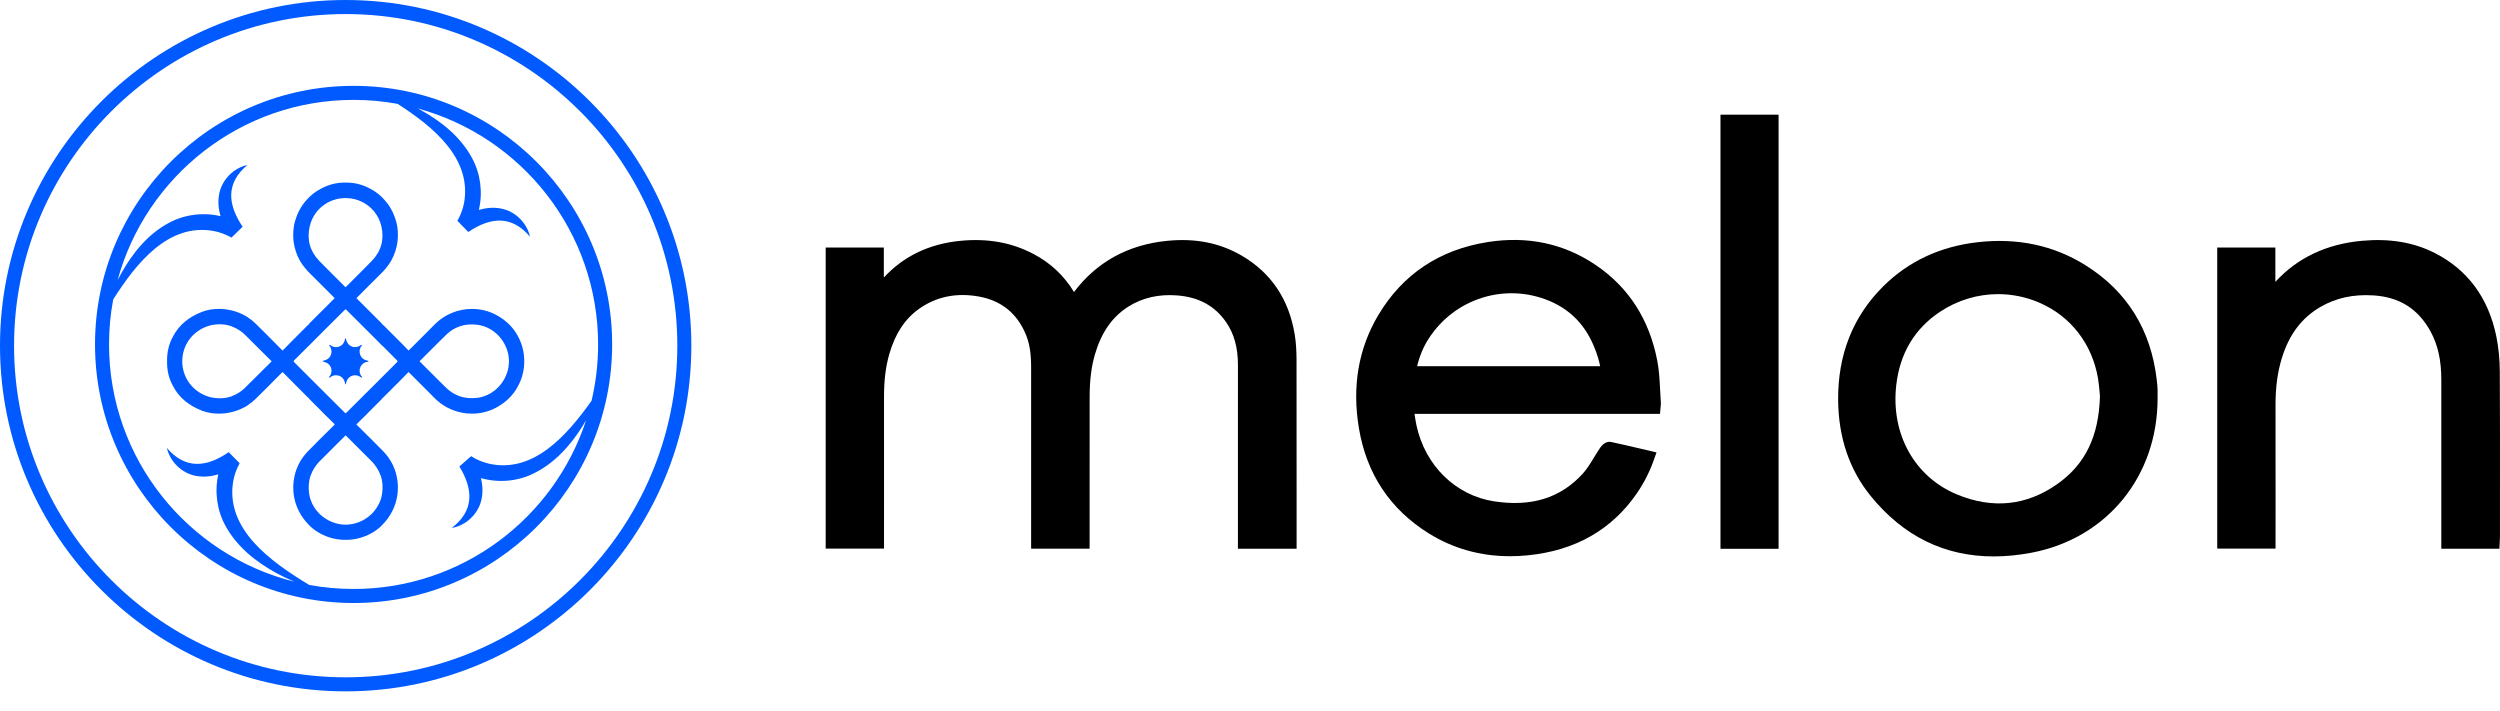<svg width="109" height="31" viewBox="0 0 109 31" fill="none" xmlns="http://www.w3.org/2000/svg">
<path d="M15.072 0C6.762 0 0 6.761 0 15.072C0 23.383 6.762 30.143 15.072 30.143C23.383 30.143 30.143 23.383 30.143 15.072C30.143 6.761 23.383 0 15.072 0ZM15.072 29.531C7.1 29.531 0.613 23.045 0.613 15.072C0.613 7.099 7.1 0.613 15.072 0.613C23.045 0.613 29.531 7.099 29.531 15.072C29.531 23.045 23.045 29.531 15.072 29.531Z" fill="#005AFF"/>
<path d="M15.417 3.743C9.2 3.743 4.143 8.8 4.143 15.016C4.143 21.233 9.2 26.291 15.417 26.291C21.634 26.291 26.69 21.233 26.69 15.016C26.69 8.8 21.634 3.743 15.417 3.743ZM15.417 25.679C14.755 25.679 14.107 25.619 13.478 25.502C11.833 24.503 9.808 23.083 10.169 20.974C10.219 20.703 10.314 20.438 10.45 20.198L9.972 19.714C9.003 20.38 8.082 20.471 7.276 19.531C7.413 20.129 7.925 20.637 8.551 20.75C8.874 20.811 9.204 20.776 9.519 20.683C9.347 21.438 9.46 22.262 9.836 22.936C10.331 23.839 11.157 24.499 12.046 24.984C12.303 25.125 12.566 25.249 12.834 25.362C12.833 25.362 12.833 25.362 12.833 25.362C8.197 24.204 4.754 20.005 4.754 15.017C4.754 14.347 4.816 13.691 4.936 13.056C4.936 13.055 4.936 13.055 4.936 13.055C5.939 11.481 7.332 9.713 9.318 10.072C9.588 10.124 9.852 10.222 10.091 10.36L10.579 9.886C9.923 8.911 9.84 7.99 10.787 7.193C10.188 7.324 9.675 7.83 9.557 8.456C9.493 8.779 9.524 9.109 9.614 9.425C8.861 9.245 8.036 9.351 7.358 9.72C6.45 10.207 5.783 11.027 5.289 11.912C5.232 12.013 5.179 12.116 5.126 12.22C6.358 7.693 10.505 4.355 15.416 4.355C16.072 4.355 16.714 4.414 17.338 4.529C18.888 5.528 20.584 6.905 20.232 8.854C20.179 9.125 20.081 9.388 19.943 9.627L20.417 10.115C21.392 9.459 22.313 9.376 23.11 10.324C22.979 9.725 22.473 9.211 21.847 9.093C21.524 9.029 21.194 9.061 20.878 9.151C21.058 8.397 20.952 7.572 20.583 6.895C20.096 5.986 19.276 5.318 18.392 4.825C18.331 4.792 18.269 4.759 18.208 4.727C22.737 5.956 26.077 10.103 26.077 15.017C26.077 15.861 25.978 16.682 25.793 17.47C24.718 18.986 23.251 20.662 21.298 20.212C21.03 20.147 20.771 20.037 20.54 19.889L20.03 20.338C20.64 21.343 20.678 22.267 19.695 23.02C20.3 22.917 20.836 22.435 20.983 21.816C21.062 21.497 21.046 21.165 20.971 20.845C21.716 21.06 22.544 20.993 23.238 20.656C24.168 20.212 24.874 19.425 25.409 18.564C25.459 18.483 25.507 18.401 25.555 18.318C24.163 22.586 20.145 25.679 15.417 25.679Z" fill="#005AFF"/>
<path d="M22.857 15.752C22.86 15.373 22.767 15.007 22.593 14.681C22.437 14.379 22.219 14.127 21.942 13.925C21.839 13.848 21.727 13.778 21.609 13.717C21.284 13.549 20.929 13.468 20.577 13.469C20.576 13.469 20.576 13.469 20.576 13.469C20.286 13.469 19.998 13.524 19.728 13.632C19.661 13.659 19.595 13.689 19.53 13.722C19.526 13.724 19.521 13.726 19.517 13.728C19.511 13.732 19.504 13.735 19.497 13.739C19.295 13.847 19.108 13.986 18.944 14.154C18.891 14.208 18.838 14.262 18.784 14.316C18.64 14.458 18.498 14.602 18.355 14.746C18.188 14.913 18.02 15.079 17.853 15.246C17.843 15.256 17.832 15.264 17.812 15.282C17.724 15.191 17.637 15.099 17.549 15.01C17.272 14.732 16.996 14.455 16.718 14.179C16.706 14.168 16.692 14.158 16.676 14.15C16.671 14.135 16.661 14.119 16.651 14.109C16.438 13.894 16.222 13.68 16.007 13.466C15.853 13.312 15.698 13.157 15.541 13.001C15.556 12.985 15.565 12.973 15.577 12.962C15.665 12.874 15.752 12.785 15.84 12.697C16.071 12.468 16.302 12.241 16.529 12.01C16.551 11.988 16.574 11.966 16.596 11.944C16.673 11.87 16.745 11.793 16.811 11.713C17.006 11.487 17.146 11.235 17.234 10.96C17.254 10.901 17.271 10.84 17.286 10.779C17.327 10.61 17.347 10.438 17.348 10.259H17.348C17.352 9.997 17.314 9.74 17.22 9.492C17.21 9.466 17.201 9.441 17.19 9.416C17.189 9.408 17.188 9.4 17.185 9.394C17.09 9.154 16.96 8.937 16.792 8.747C16.607 8.527 16.384 8.35 16.123 8.219C15.795 8.042 15.441 7.954 15.066 7.961C14.691 7.954 14.338 8.042 14.01 8.219C13.748 8.35 13.525 8.527 13.341 8.747C13.173 8.937 13.043 9.154 12.947 9.394C12.945 9.4 12.943 9.408 12.942 9.416C12.932 9.441 12.922 9.466 12.913 9.492C12.819 9.739 12.78 9.996 12.785 10.259H12.784C12.785 10.438 12.806 10.61 12.847 10.779C12.861 10.841 12.879 10.901 12.898 10.96C12.986 11.235 13.126 11.487 13.322 11.713C13.388 11.793 13.459 11.87 13.536 11.944C13.559 11.966 13.581 11.988 13.604 12.01C13.831 12.241 14.062 12.468 14.292 12.697C14.38 12.785 14.468 12.873 14.556 12.962C14.567 12.973 14.577 12.985 14.591 13.001C14.435 13.157 14.28 13.312 14.125 13.466C13.91 13.68 13.695 13.894 13.481 14.109C13.47 14.12 13.46 14.137 13.455 14.154C13.439 14.161 13.425 14.172 13.41 14.187C13.174 14.425 12.936 14.662 12.699 14.9C12.576 15.023 12.455 15.148 12.321 15.284C12.281 15.245 12.253 15.219 12.226 15.191C12.203 15.168 12.179 15.144 12.156 15.12C11.822 14.784 11.49 14.445 11.151 14.115C11.039 14.005 10.919 13.909 10.793 13.828C10.792 13.828 10.791 13.827 10.791 13.826C10.781 13.82 10.77 13.813 10.759 13.807C10.755 13.804 10.751 13.801 10.747 13.799C10.739 13.794 10.731 13.79 10.724 13.785C10.717 13.78 10.709 13.776 10.702 13.772C10.698 13.77 10.693 13.767 10.688 13.765C10.678 13.758 10.667 13.752 10.656 13.746C10.654 13.746 10.653 13.745 10.652 13.744C10.42 13.618 10.167 13.534 9.893 13.494C9.887 13.493 9.881 13.493 9.874 13.492C9.866 13.491 9.859 13.49 9.851 13.489H9.851C9.832 13.486 9.814 13.484 9.795 13.482C9.781 13.48 9.766 13.479 9.752 13.478C9.69 13.472 9.628 13.469 9.567 13.468C9.564 13.468 9.561 13.467 9.559 13.467C9.559 13.467 9.559 13.467 9.559 13.468C9.301 13.465 9.047 13.504 8.802 13.599C8.229 13.821 7.799 14.175 7.545 14.668C7.365 14.991 7.277 15.352 7.285 15.751C7.277 16.151 7.365 16.512 7.545 16.835C7.799 17.328 8.229 17.682 8.802 17.904C9.047 17.998 9.301 18.038 9.559 18.035C9.559 18.035 9.559 18.035 9.559 18.036C9.562 18.036 9.564 18.035 9.567 18.035C9.628 18.034 9.69 18.03 9.752 18.025C9.766 18.024 9.781 18.022 9.795 18.021C9.814 18.019 9.832 18.017 9.851 18.014H9.851C9.859 18.013 9.866 18.012 9.873 18.011C9.88 18.01 9.887 18.009 9.893 18.008C10.167 17.968 10.42 17.885 10.652 17.758C10.653 17.757 10.655 17.757 10.656 17.756C10.666 17.749 10.677 17.744 10.688 17.738C10.693 17.735 10.697 17.733 10.702 17.73C10.709 17.726 10.717 17.721 10.724 17.717C10.731 17.713 10.739 17.708 10.746 17.703C10.75 17.701 10.755 17.698 10.759 17.696C10.769 17.689 10.78 17.682 10.79 17.676C10.791 17.675 10.792 17.675 10.792 17.674C10.918 17.593 11.037 17.498 11.15 17.387C11.489 17.057 11.821 16.718 12.155 16.382C12.178 16.358 12.202 16.334 12.226 16.311C12.253 16.284 12.28 16.258 12.321 16.219C12.454 16.354 12.576 16.479 12.699 16.602C12.935 16.84 13.173 17.077 13.409 17.315C13.425 17.332 13.441 17.343 13.459 17.351C13.466 17.37 13.48 17.39 13.494 17.404C13.704 17.616 13.915 17.826 14.125 18.036C14.123 18.036 14.121 18.036 14.119 18.036C14.212 18.126 14.304 18.215 14.396 18.304C14.463 18.37 14.529 18.435 14.596 18.501C14.582 18.518 14.573 18.53 14.564 18.539C14.535 18.568 14.506 18.597 14.477 18.626C14.42 18.682 14.365 18.735 14.311 18.79C14.034 19.067 13.751 19.339 13.48 19.622C13.476 19.626 13.472 19.63 13.468 19.633C13.408 19.692 13.351 19.754 13.299 19.818C12.974 20.208 12.81 20.669 12.786 21.184C12.786 21.2 12.786 21.217 12.786 21.239C12.783 21.536 12.837 21.836 12.955 22.119C13.052 22.354 13.182 22.565 13.34 22.748C13.546 22.996 13.795 23.188 14.088 23.322C14.388 23.464 14.721 23.54 15.067 23.537C15.413 23.54 15.746 23.464 16.047 23.322C16.34 23.188 16.589 22.996 16.795 22.748C16.952 22.565 17.083 22.354 17.18 22.119C17.297 21.836 17.352 21.536 17.348 21.239C17.348 21.217 17.349 21.2 17.348 21.184C17.325 20.669 17.161 20.208 16.835 19.818C16.783 19.754 16.727 19.692 16.667 19.633C16.663 19.629 16.659 19.625 16.655 19.622C16.384 19.339 16.101 19.067 15.824 18.79C15.77 18.735 15.715 18.682 15.658 18.626C15.629 18.597 15.6 18.568 15.571 18.539C15.561 18.53 15.553 18.518 15.539 18.501C15.606 18.435 15.672 18.369 15.739 18.304C15.831 18.215 15.922 18.126 16.015 18.036C16.013 18.036 16.011 18.036 16.009 18.036C16.22 17.826 16.431 17.615 16.641 17.404C16.654 17.391 16.668 17.372 16.675 17.353C16.69 17.346 16.704 17.335 16.715 17.325C16.993 17.049 17.27 16.771 17.546 16.494C17.635 16.405 17.721 16.312 17.81 16.221C17.83 16.239 17.841 16.248 17.851 16.258C18.017 16.425 18.185 16.591 18.353 16.758C18.495 16.902 18.637 17.046 18.782 17.188C18.835 17.242 18.888 17.295 18.941 17.35C19.106 17.519 19.293 17.657 19.494 17.765C19.502 17.768 19.508 17.772 19.515 17.776C19.519 17.778 19.523 17.78 19.527 17.782C19.592 17.816 19.658 17.846 19.726 17.872C19.995 17.98 20.284 18.035 20.573 18.036C20.573 18.036 20.574 18.036 20.575 18.036C20.927 18.036 21.281 17.955 21.607 17.787C21.725 17.726 21.836 17.656 21.94 17.579C22.217 17.377 22.435 17.125 22.59 16.823C22.767 16.498 22.86 16.131 22.857 15.752ZM15.051 12.51C14.676 12.135 14.298 11.763 13.927 11.384C13.513 10.959 13.373 10.446 13.502 9.874C13.558 9.628 13.666 9.41 13.815 9.226C13.823 9.216 13.832 9.205 13.841 9.194C13.841 9.194 13.842 9.194 13.842 9.193C13.961 9.055 14.103 8.938 14.261 8.847C14.262 8.846 14.264 8.845 14.266 8.844C14.28 8.836 14.294 8.829 14.309 8.82C14.317 8.816 14.326 8.812 14.334 8.808C14.337 8.806 14.34 8.804 14.344 8.803C14.554 8.698 14.789 8.64 15.035 8.635C15.036 8.635 15.036 8.635 15.036 8.635C15.046 8.635 15.056 8.635 15.066 8.634C15.075 8.634 15.086 8.634 15.095 8.635C15.096 8.635 15.096 8.635 15.097 8.635C15.343 8.64 15.578 8.698 15.788 8.803C15.791 8.804 15.794 8.806 15.797 8.808C15.806 8.812 15.814 8.816 15.822 8.82C15.837 8.828 15.852 8.836 15.866 8.844C15.867 8.845 15.869 8.846 15.871 8.847C16.029 8.938 16.171 9.055 16.29 9.193C16.29 9.194 16.29 9.194 16.29 9.194C16.299 9.205 16.308 9.216 16.317 9.226C16.465 9.409 16.574 9.628 16.63 9.874C16.759 10.446 16.618 10.96 16.204 11.384C15.834 11.763 15.455 12.135 15.081 12.51C15.077 12.513 15.073 12.517 15.065 12.523C15.059 12.517 15.055 12.513 15.051 12.51ZM9.234 17.331C9.22 17.329 9.206 17.326 9.192 17.323C9.155 17.312 9.119 17.302 9.084 17.291C8.448 17.091 8.011 16.547 7.953 15.899C7.953 15.898 7.953 15.898 7.953 15.898C7.952 15.888 7.952 15.878 7.951 15.868C7.951 15.866 7.95 15.863 7.95 15.86C7.95 15.852 7.949 15.844 7.949 15.836C7.949 15.831 7.948 15.827 7.948 15.822C7.948 15.816 7.948 15.809 7.948 15.802C7.948 15.797 7.947 15.792 7.947 15.787C7.947 15.781 7.947 15.775 7.947 15.769C7.947 15.763 7.947 15.758 7.947 15.752C7.947 15.746 7.947 15.741 7.947 15.735C7.947 15.729 7.947 15.723 7.947 15.717C7.947 15.711 7.947 15.706 7.948 15.702C7.948 15.695 7.948 15.688 7.948 15.681C7.948 15.677 7.949 15.672 7.949 15.668C7.949 15.66 7.95 15.652 7.95 15.644C7.95 15.641 7.951 15.639 7.951 15.636C7.951 15.626 7.952 15.616 7.953 15.606C7.953 15.605 7.953 15.605 7.953 15.605C8.011 14.956 8.449 14.413 9.084 14.213C9.119 14.201 9.155 14.191 9.192 14.181C9.205 14.178 9.22 14.175 9.234 14.173C9.545 14.114 9.834 14.133 10.1 14.227C10.108 14.233 10.118 14.239 10.127 14.242C10.332 14.322 10.516 14.433 10.673 14.588C10.967 14.879 11.26 15.172 11.553 15.464C11.617 15.527 11.681 15.59 11.746 15.653C11.77 15.676 11.792 15.699 11.815 15.722C11.823 15.729 11.831 15.738 11.844 15.753C11.831 15.768 11.823 15.777 11.815 15.784C11.792 15.807 11.77 15.83 11.746 15.853C11.681 15.916 11.617 15.979 11.553 16.042C11.26 16.334 10.967 16.627 10.673 16.918C10.516 17.073 10.332 17.183 10.127 17.264C10.118 17.267 10.108 17.272 10.1 17.279C9.834 17.371 9.545 17.39 9.234 17.331ZM15.098 19.008C15.459 19.368 15.819 19.73 16.181 20.09C16.182 20.091 16.184 20.093 16.186 20.095C16.198 20.107 16.211 20.12 16.223 20.133C16.384 20.304 16.509 20.498 16.59 20.721C16.592 20.727 16.596 20.733 16.601 20.74C16.679 20.975 16.698 21.229 16.663 21.499C16.657 21.547 16.648 21.595 16.637 21.642C16.635 21.651 16.633 21.659 16.631 21.667C16.624 21.696 16.616 21.725 16.607 21.754C16.603 21.767 16.599 21.779 16.595 21.792C16.594 21.794 16.593 21.796 16.593 21.798C16.514 22.025 16.381 22.231 16.209 22.402C16.205 22.406 16.201 22.41 16.197 22.414C16.194 22.417 16.189 22.421 16.185 22.424C15.887 22.706 15.486 22.875 15.069 22.876C14.653 22.875 14.251 22.706 13.953 22.424C13.95 22.421 13.946 22.417 13.942 22.414C13.938 22.41 13.933 22.405 13.929 22.402C13.757 22.231 13.625 22.025 13.546 21.798C13.545 21.796 13.544 21.794 13.544 21.792C13.539 21.779 13.536 21.767 13.532 21.754C13.523 21.725 13.515 21.696 13.508 21.667C13.505 21.659 13.503 21.65 13.501 21.642C13.491 21.595 13.481 21.547 13.475 21.499C13.441 21.229 13.46 20.975 13.538 20.74C13.542 20.734 13.546 20.727 13.549 20.721C13.629 20.498 13.754 20.304 13.915 20.133C13.928 20.12 13.941 20.107 13.953 20.095C13.954 20.093 13.957 20.091 13.958 20.09C14.319 19.729 14.68 19.368 15.041 19.008C15.047 19.001 15.055 18.994 15.069 18.982C15.084 18.994 15.091 19.001 15.098 19.008ZM16.646 16.457C16.642 16.461 16.636 16.466 16.632 16.47C16.124 16.977 15.617 17.484 15.108 17.989C15.098 18 15.084 18.011 15.069 18.019C15.054 18.011 15.04 18 15.029 17.989C14.556 17.519 14.083 17.047 13.611 16.575C13.352 16.317 13.094 16.058 12.835 15.8C12.819 15.785 12.808 15.768 12.8 15.751C12.807 15.733 12.819 15.718 12.835 15.701C13.043 15.494 13.251 15.287 13.459 15.079C13.459 15.08 13.459 15.08 13.46 15.081C13.556 14.985 13.648 14.89 13.742 14.796C13.858 14.68 13.973 14.564 14.09 14.448C14.404 14.134 14.719 13.819 15.036 13.506C15.044 13.498 15.055 13.491 15.067 13.486C15.079 13.491 15.089 13.498 15.098 13.506C15.498 13.902 15.896 14.3 16.293 14.697C16.419 14.823 16.544 14.95 16.673 15.081C16.674 15.079 16.675 15.077 16.676 15.075C16.889 15.289 17.102 15.503 17.315 15.717C17.324 15.726 17.331 15.738 17.336 15.751C17.331 15.765 17.324 15.777 17.315 15.786C17.092 16.01 16.869 16.234 16.646 16.457ZM20.028 17.271C20.023 17.269 20.017 17.266 20.01 17.264C19.939 17.238 19.87 17.206 19.805 17.17C19.687 17.105 19.574 17.022 19.468 16.921C19.204 16.671 18.952 16.409 18.693 16.153C18.666 16.127 18.64 16.1 18.612 16.073C18.518 15.979 18.422 15.883 18.328 15.789C18.319 15.78 18.31 15.77 18.294 15.752C18.31 15.735 18.319 15.725 18.328 15.716C18.422 15.621 18.517 15.526 18.612 15.431C18.64 15.405 18.667 15.378 18.693 15.352C18.951 15.096 19.204 14.834 19.468 14.584C19.574 14.482 19.687 14.4 19.805 14.334C19.871 14.299 19.939 14.268 20.01 14.241C20.017 14.239 20.022 14.236 20.028 14.233C20.277 14.145 20.546 14.123 20.834 14.163C20.866 14.168 20.899 14.174 20.932 14.181C20.947 14.185 20.961 14.188 20.975 14.191C21.02 14.202 21.065 14.216 21.11 14.23C21.273 14.287 21.43 14.373 21.571 14.484C21.855 14.711 22.061 15.033 22.147 15.386C22.147 15.386 22.147 15.386 22.147 15.387C22.149 15.394 22.15 15.401 22.152 15.408C22.161 15.449 22.169 15.49 22.175 15.533C22.184 15.592 22.189 15.653 22.191 15.713V15.713C22.191 15.722 22.191 15.731 22.191 15.74C22.191 15.744 22.191 15.748 22.191 15.753C22.191 15.758 22.191 15.762 22.191 15.766C22.191 15.775 22.191 15.784 22.191 15.792V15.793C22.189 15.853 22.183 15.913 22.175 15.973C22.169 16.015 22.161 16.057 22.152 16.098C22.15 16.105 22.149 16.112 22.147 16.119C22.147 16.119 22.147 16.119 22.147 16.12C22.061 16.473 21.855 16.795 21.571 17.021C21.43 17.133 21.273 17.219 21.11 17.275C21.066 17.29 21.021 17.304 20.975 17.314C20.962 17.317 20.948 17.321 20.932 17.325C20.9 17.332 20.867 17.338 20.834 17.343C20.546 17.381 20.277 17.36 20.028 17.271Z" fill="#005AFF"/>
<path d="M15.79 16.444C15.774 16.488 15.754 16.465 15.732 16.448C15.503 16.272 15.183 16.374 15.103 16.649C15.093 16.683 15.088 16.719 15.081 16.754C15.075 16.756 15.069 16.757 15.063 16.759C15.056 16.742 15.046 16.725 15.042 16.707C15.008 16.506 14.869 16.376 14.668 16.361C14.554 16.352 14.456 16.397 14.371 16.472C14.323 16.45 14.355 16.43 14.37 16.41C14.512 16.22 14.471 15.962 14.273 15.835C14.224 15.804 14.162 15.793 14.106 15.771C14.09 15.765 14.075 15.755 14.06 15.747C14.075 15.739 14.091 15.726 14.108 15.723C14.322 15.683 14.459 15.524 14.453 15.318C14.451 15.229 14.421 15.149 14.365 15.08C14.355 15.068 14.355 15.05 14.35 15.035C14.367 15.039 14.387 15.038 14.399 15.047C14.657 15.238 14.988 15.105 15.042 14.788C15.046 14.771 15.058 14.756 15.066 14.74C15.074 14.756 15.086 14.77 15.089 14.787C15.146 15.106 15.476 15.237 15.738 15.044C15.75 15.035 15.77 15.036 15.79 15.039C15.683 15.176 15.646 15.319 15.71 15.478C15.768 15.623 15.882 15.7 16.034 15.725C16.048 15.728 16.061 15.741 16.074 15.749C16.062 15.756 16.05 15.768 16.037 15.77C15.716 15.806 15.562 16.186 15.785 16.435C15.787 16.437 15.788 16.441 15.79 16.444Z" fill="#005AFF"/>
<path d="M56.452 14.596C56.201 13.052 55.421 11.891 54.134 11.143C53.178 10.587 52.114 10.378 50.88 10.501C49.181 10.671 47.818 11.421 46.826 12.732C46.4 12.025 45.809 11.468 45.065 11.076C44.108 10.571 43.061 10.383 41.863 10.501C40.51 10.634 39.393 11.171 38.535 12.101V10.792H36V23.919H38.543L38.544 21.657C38.544 20.208 38.544 18.759 38.543 17.311C38.542 16.578 38.616 15.981 38.775 15.432C39.034 14.534 39.467 13.885 40.096 13.447C40.84 12.93 41.707 12.755 42.674 12.928C43.645 13.101 44.332 13.65 44.717 14.559C44.883 14.951 44.957 15.394 44.957 15.995V23.921H47.507V21.639C47.507 20.205 47.507 18.77 47.508 17.335C47.508 16.592 47.581 15.995 47.738 15.455C48.018 14.492 48.498 13.807 49.207 13.362C49.815 12.98 50.528 12.818 51.324 12.88C52.277 12.954 52.98 13.342 53.473 14.068C53.811 14.566 53.975 15.169 53.974 15.913C53.973 17.721 53.973 19.53 53.973 21.338V23.924H56.532L56.532 21.526C56.532 19.608 56.533 17.625 56.529 15.674C56.526 15.251 56.502 14.908 56.452 14.596Z" fill="black"/>
<path d="M72.382 17.009C72.361 16.591 72.34 16.159 72.258 15.733C71.913 13.929 71.007 12.521 69.565 11.549C68.18 10.615 66.597 10.28 64.862 10.554C62.757 10.887 61.151 11.96 60.091 13.743C59.227 15.197 58.944 16.855 59.249 18.672C59.584 20.667 60.611 22.21 62.301 23.26C63.363 23.919 64.549 24.251 65.836 24.251C66.084 24.251 66.336 24.239 66.591 24.214C68.662 24.014 70.268 23.105 71.364 21.513C71.677 21.057 71.921 20.579 72.108 20.052L72.224 19.726L71.545 19.566C71.099 19.462 70.678 19.362 70.245 19.27C69.997 19.216 69.815 19.452 69.765 19.525C69.671 19.664 69.584 19.807 69.499 19.945C69.338 20.211 69.184 20.462 68.994 20.668C68.025 21.718 66.764 22.107 65.139 21.858C63.468 21.601 62.143 20.306 61.761 18.559C61.726 18.395 61.699 18.224 61.673 18.046H72.376L72.4 17.764C72.401 17.746 72.403 17.731 72.406 17.715C72.411 17.669 72.419 17.611 72.413 17.546C72.4 17.369 72.391 17.186 72.382 17.009ZM61.787 15.965C61.893 15.52 62.059 15.125 62.289 14.767C63.424 13.002 65.643 12.312 67.565 13.124C68.613 13.568 69.303 14.376 69.675 15.598C69.711 15.715 69.739 15.837 69.767 15.965H61.787Z" fill="black"/>
<path d="M94.036 16.573C93.785 14.38 92.737 12.694 90.921 11.56C89.541 10.698 87.959 10.361 86.219 10.561C84.59 10.747 83.209 11.392 82.113 12.48C80.789 13.793 80.126 15.463 80.143 17.443C80.156 19.075 80.634 20.482 81.562 21.625C82.985 23.378 84.783 24.26 86.923 24.26C87.449 24.26 87.997 24.207 88.565 24.1C91.86 23.477 94.073 20.77 94.071 17.362C94.071 17.325 94.072 17.288 94.072 17.251C94.073 17.16 94.074 17.067 94.07 16.971C94.064 16.829 94.049 16.69 94.036 16.573ZM91.558 17.271C91.51 19.025 90.919 20.243 89.701 21.103C88.359 22.049 86.889 22.203 85.331 21.561C83.478 20.796 82.436 18.927 82.676 16.799C82.833 15.407 83.477 14.328 84.589 13.591C85.355 13.083 86.234 12.824 87.118 12.824C87.727 12.824 88.339 12.948 88.916 13.197C90.282 13.786 91.214 14.988 91.473 16.494C91.508 16.7 91.527 16.916 91.542 17.089C91.548 17.155 91.553 17.217 91.558 17.271Z" fill="black"/>
<path d="M108.991 16.193C108.988 15.647 108.936 15.129 108.837 14.652C108.488 12.977 107.586 11.759 106.157 11.032C105.232 10.562 104.189 10.388 102.969 10.5C101.428 10.642 100.165 11.243 99.206 12.289V10.793H96.671V23.919H99.214L99.215 21.727C99.215 20.368 99.216 19.009 99.213 17.649C99.213 16.884 99.301 16.221 99.486 15.622C99.802 14.589 100.353 13.857 101.168 13.384C101.844 12.992 102.594 12.826 103.463 12.878C104.609 12.946 105.43 13.461 105.972 14.452C106.293 15.037 106.442 15.709 106.441 16.566C106.44 18.201 106.441 19.835 106.441 21.47V23.925H108.975L108.992 23.566C108.995 23.513 108.998 23.464 108.998 23.414C108.998 22.817 108.999 22.22 108.999 21.623C109.001 19.844 109.002 18.003 108.991 16.193Z" fill="black"/>
<path d="M77.546 5H75.013V23.927H77.546V5Z" fill="black"/>
</svg>
